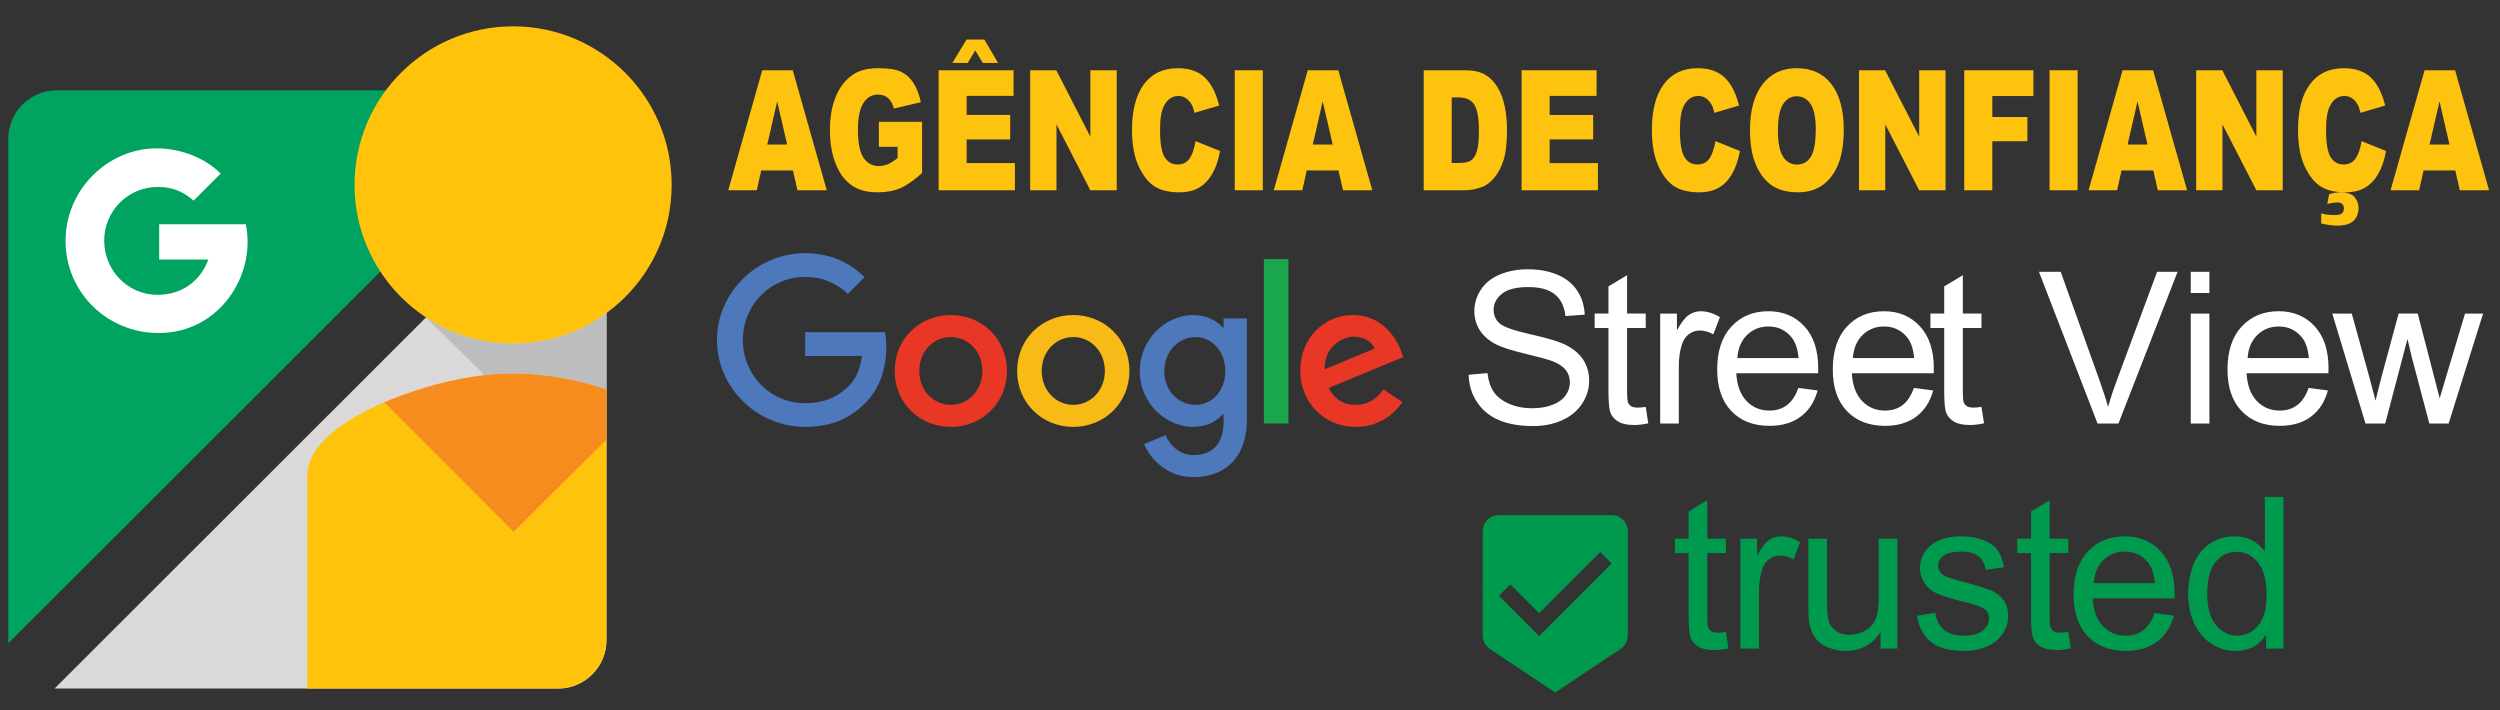 <?xml version="1.0" encoding="utf-8"?>
<!-- Generator: Adobe Illustrator 16.0.0, SVG Export Plug-In . SVG Version: 6.00 Build 0)  -->
<!DOCTYPE svg PUBLIC "-//W3C//DTD SVG 1.1//EN" "http://www.w3.org/Graphics/SVG/1.1/DTD/svg11.dtd">
<svg version="1.1" id="Layer_1" xmlns="http://www.w3.org/2000/svg" xmlns:xlink="http://www.w3.org/1999/xlink" x="0px" y="0px"
	 width="968px" height="275px" viewBox="-15.864 18.159 968 275" enable-background="new -15.864 18.159 968 275"
	 xml:space="preserve">
<rect x="-15.864" y="18.159" width="968" height="275" fill="#333333" stroke="none"/>
<g>
	<g>
		<path fill-rule="evenodd" clip-rule="evenodd" fill="#DAD8D8" d="M218.948,71.265c0.009,0.195,0.011,0.389,0.011,0.577v194.208
			c0,10.308-8.423,18.72-18.717,18.72H6.04c-0.261,0-0.521-0.015-0.779-0.018L218.948,71.265z"/>
		<path fill-rule="evenodd" clip-rule="evenodd" fill="#FFC30C" d="M218.959,168.946v97.104c0,10.308-8.423,18.72-18.717,18.72
			h-97.165v-82.085c0-19.086,33.945-31.372,49.9-35.636C178.911,160.107,198.698,162.433,218.959,168.946"/>
		<path fill-rule="evenodd" clip-rule="evenodd" fill="#00A35F" d="M6.04,53.127h194.202c0.466,0,0.932,0.017,1.375,0.058
			L-12.627,267.213c-0.024-0.382-0.031-0.763-0.031-1.162V71.843C-12.657,61.558-4.247,53.135,6.04,53.127"/>
		<path fill-rule="evenodd" clip-rule="evenodd" fill="#FFFFFF" d="M64.801,118.656h-19.03V104.99h33.525
			c4.12,19.244-9.861,42.119-33.785,42.119c-19.616,0-35.99-15.5-35.99-35.706c0-19.752,16.277-35.807,35.327-35.807
			c7.188,0,17.278,2.419,24.741,9.75l-10.48,10.481c-3.973-3.397-8.007-5.285-13.877-5.285c-11.558,0-20.755,9.325-20.755,20.798
			c0,11.471,9.098,20.98,20.656,20.98C54.718,132.322,61.886,126.731,64.801,118.656"/>
		<path fill-rule="evenodd" clip-rule="evenodd" fill="#BEBDBD" d="M218.959,139.372v29.574c-15.086-4.851-29.9-7.385-47.2-5.488
			l-22.673-22.391v-0.01c9.684,6.371,21.264,10.089,33.719,10.089C196.319,151.146,208.815,146.768,218.959,139.372"/>
		<path fill-rule="evenodd" clip-rule="evenodd" fill="#FFC30C" d="M182.804,28.356c33.91,0,61.401,27.498,61.401,61.39
			c0,33.905-27.491,61.4-61.401,61.4c-33.896,0-61.39-27.496-61.39-61.4C121.414,55.854,148.908,28.356,182.804,28.356"/>
		<path fill-rule="evenodd" clip-rule="evenodd" fill="#F68C1E" d="M132.97,173.939l50.024,50.164l35.964-35.787v-19.37
			c-20.261-6.521-40.047-8.839-65.982-1.896C147.664,168.469,140.356,170.781,132.97,173.939"/>
	</g>
	<g>
		<path fill="#FFFFFF" d="M701.578,156.797h23.705c-0.314-3.583-1.23-6.26-2.717-8.044c-2.291-2.779-5.264-4.178-8.918-4.178
			c-3.303,0-6.08,1.108-8.338,3.318C703.07,150.115,701.824,153.083,701.578,156.797 M725.195,168.366l7.471,0.979
			c-1.162,4.333-3.342,7.709-6.512,10.104c-3.164,2.39-7.221,3.597-12.145,3.597c-6.215,0-11.131-1.92-14.775-5.747
			c-3.631-3.813-5.445-9.183-5.445-16.086c0-7.133,1.832-12.684,5.514-16.625c3.672-3.954,8.436-5.918,14.314-5.918
			c5.67,0,10.297,1.925,13.895,5.801c3.59,3.863,5.402,9.299,5.402,16.319c0,0.422-0.014,1.066-0.045,1.91H701.17
			c0.273,4.666,1.58,8.236,3.967,10.723c2.354,2.474,5.322,3.71,8.873,3.71c2.627,0,4.889-0.691,6.75-2.09
			C722.629,173.654,724.111,171.427,725.195,168.366z M656.834,156.797h23.699c-0.32-3.583-1.23-6.26-2.729-8.044
			c-2.273-2.779-5.25-4.178-8.904-4.178c-3.309,0-6.082,1.108-8.332,3.318C658.314,150.115,657.08,153.083,656.834,156.797z
			 M680.461,168.366l7.455,0.979c-1.162,4.333-3.338,7.709-6.508,10.104c-3.172,2.39-7.213,3.597-12.152,3.597
			c-6.203,0-11.133-1.92-14.764-5.747c-3.637-3.813-5.457-9.183-5.457-16.086c0-7.133,1.836-12.684,5.512-16.625
			c3.678-3.954,8.449-5.918,14.309-5.918c5.676,0,10.318,1.925,13.902,5.801c3.6,3.863,5.396,9.299,5.396,16.319
			c0,0.422-0.01,1.066-0.029,1.91H656.42c0.279,4.666,1.586,8.236,3.967,10.723c2.361,2.474,5.33,3.71,8.869,3.71
			c2.637,0,4.889-0.691,6.752-2.09C677.883,173.654,679.367,171.427,680.461,168.366z M626.959,182.14v-42.567h6.477v6.52
			c1.658-3.021,3.193-5.017,4.588-5.966c1.416-0.982,2.965-1.456,4.639-1.456c2.436,0,4.916,0.773,7.428,2.285l-2.576,6.658
			c-1.744-0.991-3.488-1.485-5.24-1.485c-1.576,0-2.986,0.482-4.227,1.426c-1.24,0.937-2.139,2.255-2.668,3.938
			c-0.809,2.558-1.209,5.364-1.209,8.41v22.238H626.959z M621.359,175.706l0.986,6.364c-2.025,0.432-3.84,0.65-5.418,0.65
			c-2.615,0-4.648-0.414-6.096-1.252c-1.434-0.826-2.453-1.914-3.029-3.265c-0.588-1.348-0.869-4.199-0.869-8.532v-24.519h-5.34
			v-5.58h5.34v-10.521l7.215-4.339v14.861h7.211v5.58h-7.211v24.932c0,2.063,0.119,3.384,0.375,3.983
			c0.25,0.59,0.654,1.045,1.229,1.404c0.576,0.342,1.402,0.521,2.463,0.521C619.01,175.994,620.07,175.898,621.359,175.706z
			 M552.791,163.274l7.303-0.65c0.338,2.951,1.141,5.371,2.412,7.27c1.275,1.887,3.248,3.417,5.912,4.594
			c2.662,1.163,5.674,1.746,9.006,1.746c2.971,0,5.578-0.437,7.842-1.329c2.279-0.881,3.961-2.097,5.07-3.647
			c1.102-1.547,1.664-3.217,1.664-5.026c0-1.83-0.529-3.429-1.604-4.807c-1.064-1.372-2.83-2.521-5.287-3.465
			c-1.574-0.6-5.063-1.555-10.461-2.857c-5.395-1.303-9.172-2.516-11.34-3.663c-2.797-1.479-4.873-3.309-6.234-5.475
			c-1.381-2.177-2.07-4.63-2.07-7.322c0-2.977,0.854-5.753,2.521-8.323c1.693-2.588,4.133-4.534,7.375-5.879
			c3.227-1.339,6.826-2.013,10.781-2.013c4.34,0,8.186,0.698,11.496,2.112c3.334,1.387,5.885,3.456,7.676,6.187
			c1.795,2.717,2.742,5.813,2.885,9.261l-7.459,0.569c-0.398-3.702-1.752-6.499-4.063-8.396c-2.318-1.896-5.73-2.845-10.236-2.845
			c-4.705,0-8.137,0.863-10.291,2.584c-2.137,1.725-3.215,3.804-3.215,6.239c0,2.105,0.756,3.836,2.281,5.208
			c1.5,1.354,5.402,2.761,11.717,4.184c6.316,1.438,10.641,2.681,12.998,3.744c3.404,1.572,5.93,3.555,7.561,5.971
			c1.617,2.415,2.43,5.185,2.43,8.33c0,3.127-0.891,6.062-2.672,8.822c-1.803,2.755-4.355,4.906-7.703,6.431
			c-3.348,1.536-7.105,2.3-11.305,2.3c-5.301,0-9.742-0.784-13.328-2.333c-3.604-1.537-6.4-3.863-8.438-6.975
			C553.974,170.714,552.896,167.198,552.791,163.274z"/>
		<path fill="#FFFFFF" d="M751.359,175.706l0.996,6.364c-2.029,0.432-3.85,0.65-5.434,0.65c-2.607,0-4.637-0.414-6.086-1.252
			c-1.428-0.826-2.445-1.914-3.035-3.265c-0.586-1.348-0.871-4.199-0.871-8.532v-24.519h-5.326v-5.58h5.326v-10.521l7.217-4.339
			v14.861h7.213v5.58h-7.213v24.932c0,2.063,0.127,3.384,0.385,3.983c0.244,0.59,0.656,1.045,1.23,1.404
			c0.57,0.342,1.391,0.521,2.457,0.521C749.011,175.994,750.064,175.898,751.359,175.706"/>
		<path fill="#FFFFFF" d="M900.056,182.14l-12.863-42.567h7.547l6.791,24.564l2.41,9.149c0.096-0.449,0.834-3.373,2.201-8.781
			l6.736-24.933h7.393l6.422,24.717l2.084,8.102l2.443-8.209l7.373-24.609h6.996l-13.352,42.567h-7.463l-6.744-25.463l-1.719-7.287
			l-8.613,32.75H900.056z M854.418,156.797h23.701c-0.322-3.583-1.227-6.26-2.723-8.044c-2.277-2.779-5.264-4.178-8.91-4.178
			c-3.313,0-6.09,1.108-8.344,3.318C855.9,150.115,854.662,153.083,854.418,156.797z M878.039,168.366l7.463,0.979
			c-1.162,4.333-3.342,7.709-6.512,10.104c-3.162,2.39-7.217,3.597-12.154,3.597c-6.201,0-11.125-1.92-14.758-5.747
			c-3.635-3.813-5.457-9.183-5.457-16.086c0-7.133,1.838-12.684,5.506-16.625c3.678-3.954,8.449-5.918,14.318-5.918
			c5.666,0,10.305,1.925,13.902,5.801c3.604,3.863,5.4,9.299,5.4,16.319c0,0.422-0.014,1.066-0.049,1.91H854.01
			c0.273,4.666,1.588,8.236,3.963,10.723c2.363,2.474,5.328,3.71,8.863,3.71c2.641,0,4.898-0.691,6.752-2.09
			C875.465,173.654,876.941,171.427,878.039,168.366z M832.392,182.14v-42.567h7.221v42.567H832.392z M832.392,131.618v-8.206h7.221
			v8.206H832.392z M796.31,182.14l-22.693-58.729h8.428l15.252,42.678c1.219,3.42,2.264,6.616,3.076,9.616
			c0.902-3.216,1.961-6.411,3.156-9.616l15.83-42.678h7.936l-22.898,58.729H796.31z"/>
	</g>
	<path fill="#4D79BC" d="M261.758,149.822c0-18.533,15.582-33.633,34.13-33.633c10.251,0,17.546,4.025,23.051,9.275l-6.487,6.478
		c-3.935-3.696-9.263-6.553-16.564-6.553c-13.535,0-24.115,10.904-24.115,24.433c0,13.541,10.581,24.454,24.115,24.454
		c8.775,0,13.782-3.532,16.978-6.735c2.627-2.625,4.343-6.393,5.005-11.567h-21.982v-9.182h30.922
		c0.333,1.638,0.498,3.608,0.498,5.741c0,6.894-1.893,15.418-7.967,21.491c-5.906,6.154-13.447,9.431-23.453,9.431
		C277.34,183.454,261.758,168.366,261.758,149.822"/>
	<path fill="#E93725" d="M352.288,140.144c-11.962,0-21.734,9.111-21.734,21.65c0,12.48,9.772,21.659,21.734,21.659
		c11.989,0,21.743-9.179,21.743-21.659C374.031,149.255,364.277,140.144,352.288,140.144 M352.288,174.925
		c-6.556,0-12.213-5.418-12.213-13.13c0-7.787,5.658-13.124,12.213-13.124c6.567,0,12.228,5.337,12.228,13.124
		C364.516,169.507,358.855,174.925,352.288,174.925z"/>
	<path fill="#F8BA16" d="M399.709,140.144c-11.973,0-21.743,9.111-21.743,21.65c0,12.48,9.77,21.659,21.743,21.659
		c11.971,0,21.74-9.179,21.74-21.659C421.449,149.255,411.679,140.144,399.709,140.144 M399.709,174.925
		c-6.559,0-12.222-5.418-12.222-13.13c0-7.787,5.663-13.124,12.222-13.124c6.568,0,12.229,5.337,12.229,13.124
		C411.937,169.507,406.277,174.925,399.709,174.925z"/>
	<path fill="#4D79BC" d="M457.912,141.463v3.522h-0.326c-2.133-2.537-6.232-4.84-11.398-4.84c-10.83,0-20.756,9.516-20.756,21.743
		c0,12.136,9.926,21.566,20.756,21.566c5.166,0,9.266-2.3,11.398-4.921h0.326v3.118c0,8.287-4.424,12.716-11.561,12.716
		c-5.824,0-9.438-4.186-10.916-7.711l-8.275,3.441c2.375,5.74,8.688,12.8,19.191,12.8c11.15,0,20.588-6.562,20.588-22.558v-38.877
		H457.912z M447.005,174.925c-6.567,0-12.052-5.492-12.052-13.037c0-7.64,5.484-13.216,12.052-13.216
		c6.483,0,11.566,5.576,11.566,13.216C458.571,169.432,453.488,174.925,447.005,174.925z"/>
	<rect x="473.508" y="118.489" fill="#1AA64B" width="9.51" height="63.654"/>
	<path fill="#E93725" d="M509.097,174.925c-4.838,0-8.289-2.219-10.494-6.559l28.949-11.979l-0.979-2.465
		c-1.801-4.837-7.301-13.777-18.545-13.777c-11.152,0-20.422,8.781-20.422,21.65c0,12.145,9.188,21.659,21.49,21.659
		c9.93,0,15.676-6.064,18.051-9.601l-7.389-4.925C517.301,172.547,513.941,174.925,509.097,174.925 M508.359,148.51
		c3.77,0,6.969,1.89,8.035,4.597l-19.35,8.041C496.795,152.777,503.519,148.51,508.359,148.51z"/>
	<path fill="#009A4E" d="M838.781,248.063c0,5.441,1.156,9.497,3.463,12.192c2.303,2.69,5.01,4.037,8.148,4.037
		c3.156,0,5.84-1.288,8.045-3.857c2.205-2.566,3.309-6.499,3.309-11.775c0-5.784-1.111-10.055-3.369-12.777
		c-2.246-2.725-5.021-4.076-8.314-4.076c-3.207,0-5.891,1.303-8.047,3.921C839.869,238.333,838.781,242.442,838.781,248.063
		 M861.584,269.301v-5.411c-2.693,4.203-6.648,6.3-11.889,6.3c-3.391,0-6.502-0.922-9.338-2.793
		c-2.844-1.86-5.039-4.473-6.617-7.807c-1.557-3.353-2.34-7.193-2.34-11.544c0-4.229,0.717-8.071,2.121-11.531
		c1.42-3.446,3.535-6.101,6.371-7.933c2.816-1.842,5.982-2.756,9.48-2.756c2.57,0,4.85,0.542,6.844,1.621
		c1.992,1.08,3.609,2.509,4.883,4.237V210.57h7.211v58.73H861.584z M794.816,243.951h23.695c-0.318-3.582-1.225-6.266-2.717-8.056
		c-2.285-2.771-5.268-4.163-8.916-4.163c-3.307,0-6.084,1.1-8.338,3.318C796.301,237.263,795.058,240.231,794.816,243.951z
		 M818.427,255.512l7.467,0.985c-1.154,4.33-3.334,7.711-6.506,10.101c-3.168,2.39-7.217,3.591-12.156,3.591
		c-6.199,0-11.119-1.908-14.758-5.731c-3.641-3.816-5.455-9.189-5.455-16.093c0-7.139,1.83-12.683,5.5-16.623
		c3.678-3.951,8.455-5.916,14.326-5.916c5.67,0,10.297,1.924,13.896,5.792c3.598,3.864,5.395,9.309,5.395,16.322
		c0,0.425-0.01,1.063-0.029,1.914h-31.709c0.27,4.657,1.586,8.244,3.957,10.72c2.375,2.479,5.338,3.719,8.877,3.719
		c2.645,0,4.9-0.703,6.754-2.094C815.863,260.806,817.334,258.579,818.427,255.512z M784.996,262.853l0.973,6.371
		c-2.018,0.423-3.848,0.642-5.426,0.642c-2.609,0-4.629-0.41-6.08-1.24c-1.436-0.835-2.445-1.914-3.041-3.268
		c-0.58-1.366-0.867-4.2-0.867-8.528v-24.525h-5.342v-5.58h5.342v-10.529l7.215-4.328v14.857h7.227v5.58h-7.227v24.929
		c0,2.073,0.127,3.388,0.379,3.981c0.25,0.587,0.66,1.051,1.234,1.407c0.576,0.347,1.396,0.521,2.465,0.521
		C782.64,263.142,783.693,263.052,784.996,262.853z M726.345,256.582l7.141-1.147c0.393,2.853,1.51,5.04,3.34,6.573
		c1.832,1.52,4.408,2.285,7.684,2.285c3.322,0,5.783-0.678,7.406-2.027c1.586-1.34,2.402-2.923,2.402-4.744
		c0-1.627-0.73-2.908-2.164-3.836c-1.018-0.647-3.477-1.456-7.379-2.45c-5.275-1.323-8.93-2.478-10.98-3.447
		c-2.033-0.976-3.572-2.321-4.633-4.046c-1.059-1.707-1.588-3.605-1.588-5.685c0-1.901,0.443-3.647,1.297-5.263
		c0.875-1.617,2.055-2.949,3.545-4.025c1.117-0.814,2.65-1.515,4.574-2.087c1.941-0.571,4.004-0.856,6.236-0.856
		c3.314,0,6.244,0.477,8.762,1.443c2.527,0.959,4.389,2.271,5.59,3.908c1.182,1.654,2.021,3.861,2.469,6.619l-7.051,0.988
		c-0.311-2.213-1.234-3.953-2.771-5.195c-1.535-1.24-3.695-1.857-6.486-1.857c-3.299,0-5.662,0.542-7.074,1.639
		c-1.404,1.092-2.117,2.377-2.117,3.842c0,0.928,0.283,1.771,0.879,2.519c0.576,0.771,1.504,1.417,2.75,1.921
		c0.734,0.275,2.83,0.892,6.365,1.848c5.078,1.355,8.637,2.473,10.66,3.332c2.02,0.863,3.613,2.137,4.758,3.774
		c1.164,1.656,1.73,3.704,1.73,6.169c0,2.387-0.689,4.646-2.104,6.763c-1.406,2.12-3.436,3.765-6.072,4.925
		c-2.645,1.161-5.646,1.727-8.973,1.727c-5.529,0-9.746-1.143-12.65-3.426C729,264.47,727.156,261.069,726.345,256.582z
		 M712.302,269.301v-6.332c-3.313,4.822-7.783,7.221-13.455,7.221c-2.514,0-4.846-0.469-7.025-1.425
		c-2.174-0.974-3.787-2.179-4.838-3.625c-1.053-1.464-1.783-3.242-2.211-5.346c-0.289-1.421-0.439-3.663-0.439-6.732v-26.337h7.217
		v23.559c0,3.756,0.15,6.299,0.438,7.598c0.455,1.896,1.402,3.375,2.883,4.454c1.463,1.084,3.264,1.625,5.434,1.625
		c2.154,0,4.182-0.541,6.066-1.65c1.887-1.114,3.225-2.626,4.021-4.53c0.785-1.896,1.168-4.666,1.168-8.29v-22.765h7.229v42.576
		H712.302z M658.006,269.301v-42.576h6.477v6.523c1.65-3.025,3.184-5.02,4.602-5.979c1.408-0.967,2.953-1.443,4.627-1.443
		c2.441,0,4.904,0.758,7.43,2.276l-2.582,6.661c-1.742-0.982-3.494-1.48-5.24-1.48c-1.572,0-2.982,0.486-4.225,1.42
		c-1.248,0.949-2.131,2.255-2.668,3.951c-0.807,2.548-1.205,5.352-1.205,8.402v22.244H658.006z M652.41,262.853l0.99,6.371
		c-2.027,0.423-3.85,0.642-5.434,0.642c-2.619,0-4.631-0.41-6.078-1.24c-1.439-0.835-2.455-1.914-3.041-3.268
		c-0.588-1.366-0.879-4.2-0.879-8.528v-24.525h-5.324v-5.58h5.324v-10.529l7.229-4.328v14.857h7.213v5.58h-7.213v24.929
		c0,2.073,0.119,3.388,0.379,3.981c0.246,0.587,0.656,1.051,1.225,1.407c0.57,0.347,1.396,0.521,2.469,0.521
		C650.06,263.142,651.113,263.052,652.41,262.853z"/>
	<path fill-rule="evenodd" clip-rule="evenodd" fill="#009A4E" d="M580.09,264.44l-15.604-15.612l4.41-4.416l11.193,11.184
		l23.682-23.672l4.42,4.418L580.09,264.44z M608.191,217.608h-43.705c-3.459,0-6.221,2.8-6.221,6.235l-0.033,40.397
		c0,2.148,1.098,4.053,2.75,5.176l25.334,16.871l25.334-16.871c1.658-1.123,2.756-3.027,2.756-5.176l0.018-40.397
		C614.424,220.408,611.64,217.608,608.191,217.608z"/>
	<g>
		<path fill="#FDC30E" d="M291.168,84.16h-12.293l-1.706,7.671h-11.057l13.17-46.471h11.811l13.168,46.471h-11.338L291.168,84.16z
			 M288.922,74.113l-3.868-16.706l-3.828,16.706H288.922z"/>
		<path fill="#FDC30E" d="M324.434,75v-9.669h16.732v19.811c-3.203,2.896-6.036,4.867-8.497,5.912
			c-2.462,1.047-5.383,1.569-8.762,1.569c-4.158,0-7.549-0.939-10.168-2.82c-2.623-1.88-4.654-4.681-6.097-8.4
			c-1.443-3.718-2.163-7.988-2.163-12.806c0-5.071,0.788-9.481,2.365-13.234c1.577-3.75,3.888-6.599,6.933-8.542
			c2.373-1.5,5.569-2.25,9.583-2.25c3.872,0,6.77,0.466,8.689,1.394c1.921,0.931,3.515,2.374,4.781,4.328
			c1.267,1.955,2.219,4.432,2.856,7.434l-10.446,2.473c-0.429-1.754-1.159-3.097-2.188-4.026c-1.027-0.932-2.337-1.396-3.933-1.396
			c-2.375,0-4.265,1.095-5.676,3.281c-1.41,2.189-2.115,5.65-2.115,10.383c0,5.029,0.713,8.622,2.141,10.777
			c1.426,2.157,3.412,3.234,5.962,3.234c1.21,0,2.367-0.232,3.466-0.698c1.102-0.465,2.358-1.255,3.777-2.377v-4.374h-7.243V75z"/>
		<path fill="#FDC30E" d="M347.572,45.361h29.018v9.923h-18.166v7.385h16.853v9.477h-16.853v9.16h18.69v10.526h-29.543V45.361z
			 M358.375,33.473h6.91l5.305,9.066h-5.928l-2.916-4.852l-2.917,4.852h-5.928L358.375,33.473z"/>
		<path fill="#FDC30E" d="M383.019,45.361h10.112l13.193,25.71v-25.71h10.208v46.471h-10.208l-13.121-25.515v25.515h-10.183V45.361
			H383.019z"/>
		<path fill="#FDC30E" d="M447.054,72.813l9.49,3.804c-0.639,3.529-1.643,6.477-3.014,8.843s-3.07,4.152-5.101,5.357
			c-2.034,1.205-4.618,1.806-7.759,1.806c-3.809,0-6.918-0.734-9.332-2.201c-2.414-1.468-4.498-4.049-6.25-7.745
			c-1.753-3.695-2.631-8.426-2.631-14.193c0-7.687,1.541-13.595,4.625-17.723s7.447-6.193,13.088-6.193
			c4.413,0,7.884,1.183,10.409,3.549c2.528,2.367,4.403,6.003,5.63,10.906l-9.561,2.821c-0.335-1.416-0.686-2.452-1.053-3.106
			c-0.605-1.099-1.346-1.945-2.223-2.537c-0.877-0.59-1.857-0.887-2.941-0.887c-2.454,0-4.334,1.31-5.639,3.926
			c-0.988,1.944-1.482,4.994-1.482,9.15c0,5.15,0.588,8.681,1.768,10.591c1.18,1.909,2.836,2.864,4.973,2.864
			c2.072,0,3.636-0.771,4.697-2.313C445.808,77.99,446.576,75.751,447.054,72.813z"/>
		<path fill="#FDC30E" d="M462.232,45.361h10.854v46.471h-10.854V45.361L462.232,45.361z"/>
		<path fill="#FDC30E" d="M502.396,84.16h-12.293l-1.707,7.671h-11.055l13.17-46.471h11.809l13.17,46.471h-11.34L502.396,84.16z
			 M500.15,74.113l-3.867-16.706l-3.826,16.706H500.15z"/>
		<path fill="#FDC30E" d="M535.398,45.361h16.088c3.172,0,5.734,0.571,7.686,1.712s3.564,2.779,4.84,4.914
			c1.273,2.134,2.197,4.619,2.773,7.45c0.572,2.833,0.861,5.833,0.861,9.003c0,4.967-0.428,8.817-1.279,11.555
			c-0.854,2.735-2.037,5.029-3.551,6.876c-1.514,1.85-3.139,3.082-4.875,3.693c-2.375,0.847-4.527,1.269-6.455,1.269H535.4V45.361
			H535.398z M546.228,55.885v25.391h2.652c2.262,0,3.873-0.333,4.828-1c0.957-0.665,1.705-1.828,2.248-3.485
			c0.539-1.66,0.811-4.35,0.811-8.068c0-4.923-0.605-8.295-1.816-10.113c-1.211-1.817-3.221-2.727-6.023-2.727h-2.699V55.885z"/>
		<path fill="#FDC30E" d="M573.308,45.361h29.02v9.923h-18.17v7.385h16.852v9.477h-16.852v9.16h18.693v10.526h-29.545V45.361
			H573.308z"/>
		<path fill="#FDC30E" d="M648.34,72.813l9.49,3.804c-0.639,3.529-1.643,6.477-3.014,8.843s-3.07,4.152-5.102,5.357
			c-2.035,1.205-4.617,1.806-7.756,1.806c-3.811,0-6.92-0.734-9.336-2.201c-2.412-1.468-4.496-4.049-6.25-7.745
			c-1.752-3.695-2.629-8.426-2.629-14.193c0-7.687,1.541-13.595,4.625-17.723s7.447-6.193,13.09-6.193
			c4.41,0,7.881,1.183,10.408,3.549c2.525,2.367,4.402,6.003,5.631,10.906l-9.564,2.821c-0.334-1.416-0.684-2.452-1.053-3.106
			c-0.604-1.099-1.344-1.945-2.221-2.537c-0.877-0.59-1.857-0.887-2.943-0.887c-2.453,0-4.332,1.31-5.635,3.926
			c-0.994,1.944-1.484,4.994-1.484,9.15c0,5.15,0.588,8.681,1.766,10.591c1.18,1.909,2.838,2.864,4.975,2.864
			c2.072,0,3.637-0.771,4.697-2.313C647.094,77.99,647.859,75.751,648.34,72.813z"/>
		<path fill="#FDC30E" d="M661.726,68.628c0-7.585,1.592-13.492,4.779-17.72c3.186-4.227,7.623-6.34,13.314-6.34
			c5.832,0,10.326,2.076,13.48,6.228c3.154,4.153,4.732,9.97,4.732,17.451c0,5.432-0.689,9.885-2.066,13.362
			c-1.379,3.476-3.369,6.181-5.979,8.114c-2.604,1.934-5.852,2.899-9.738,2.899c-3.953,0-7.225-0.834-9.813-2.503
			c-2.588-1.669-4.689-4.311-6.299-7.924C662.527,78.582,661.726,74.059,661.726,68.628z M672.551,68.692
			c0,4.691,0.658,8.063,1.973,10.113c1.314,2.049,3.105,3.075,5.367,3.075c2.328,0,4.127-1.002,5.4-3.01
			c1.277-2.007,1.912-5.611,1.912-10.811c0-4.374-0.664-7.57-1.996-9.589c-1.328-2.017-3.133-3.026-5.412-3.026
			c-2.184,0-3.936,1.025-5.26,3.074C673.213,60.566,672.551,63.958,672.551,68.692z"/>
		<path fill="#FDC30E" d="M703.935,45.361h10.113l13.193,25.71v-25.71h10.209v46.471h-10.209l-13.123-25.514v25.516h-10.184V45.361z
			"/>
		<path fill="#FDC30E" d="M744.689,45.361h26.771v9.985h-15.896v8.115h13.578v9.382h-13.578v18.988h-10.875V45.361L744.689,45.361z"
			/>
		<path fill="#FDC30E" d="M777.722,45.361h10.854v46.471h-10.854V45.361z"/>
		<path fill="#FDC30E" d="M817.886,84.16h-12.291l-1.711,7.671H792.83L806,45.361h11.811l13.17,46.471h-11.34L817.886,84.16z
			 M815.64,74.113l-3.865-16.706l-3.83,16.706H815.64z"/>
		<path fill="#FDC30E" d="M834.492,45.361h10.113l13.193,25.71v-25.71h10.207v46.471h-10.207l-13.121-25.515v25.515h-10.184V45.361
			H834.492z"/>
		<path fill="#FDC30E" d="M898.527,72.813l9.49,3.804c-0.639,3.529-1.643,6.477-3.012,8.843c-1.371,2.367-3.072,4.152-5.104,5.357
			c-2.031,1.205-4.617,1.806-7.758,1.806c-3.807,0-6.918-0.734-9.332-2.201c-2.412-1.468-4.498-4.049-6.25-7.745
			s-2.631-8.426-2.631-14.193c0-7.687,1.543-13.595,4.627-17.723c3.082-4.129,7.445-6.193,13.086-6.193
			c4.412,0,7.883,1.183,10.41,3.549c2.525,2.367,4.402,6.003,5.631,10.906l-9.561,2.821c-0.338-1.416-0.686-2.452-1.057-3.106
			c-0.604-1.099-1.344-1.945-2.221-2.537c-0.877-0.59-1.855-0.887-2.941-0.887c-2.451,0-4.334,1.31-5.639,3.926
			c-0.988,1.944-1.48,4.994-1.48,9.15c0,5.15,0.588,8.681,1.768,10.591c1.18,1.911,2.834,2.864,4.973,2.864
			c2.068,0,3.633-0.771,4.695-2.313C897.281,77.99,898.051,75.751,898.527,72.813z M885.261,97.094l0.717-3.742
			c1.498-0.486,2.902-0.729,4.209-0.729c2.725,0,4.605,0.615,5.639,1.84c1.035,1.226,1.555,2.673,1.555,4.343
			c0,1.013-0.234,2.061-0.705,3.139c-0.473,1.078-1.311,1.944-2.521,2.599c-1.213,0.655-2.82,0.983-4.828,0.983
			c-1.818,0-3.953-0.274-6.408-0.823v-3.9c1.658,0.423,3.42,0.635,5.283,0.635c1.369,0,2.299-0.244,2.783-0.729
			c0.488-0.485,0.729-1.12,0.729-1.902c0-0.614-0.197-1.141-0.598-1.584c-0.398-0.443-1.02-0.666-1.861-0.666
			C888.123,96.555,886.795,96.735,885.261,97.094z"/>
		<path fill="#FDC30E" d="M934.818,84.16h-12.291l-1.709,7.671h-11.055l13.17-46.471h11.811l13.168,46.471h-11.34L934.818,84.16z
			 M932.574,74.113l-3.867-16.706l-3.83,16.706H932.574z"/>
	</g>
</g>
</svg>
